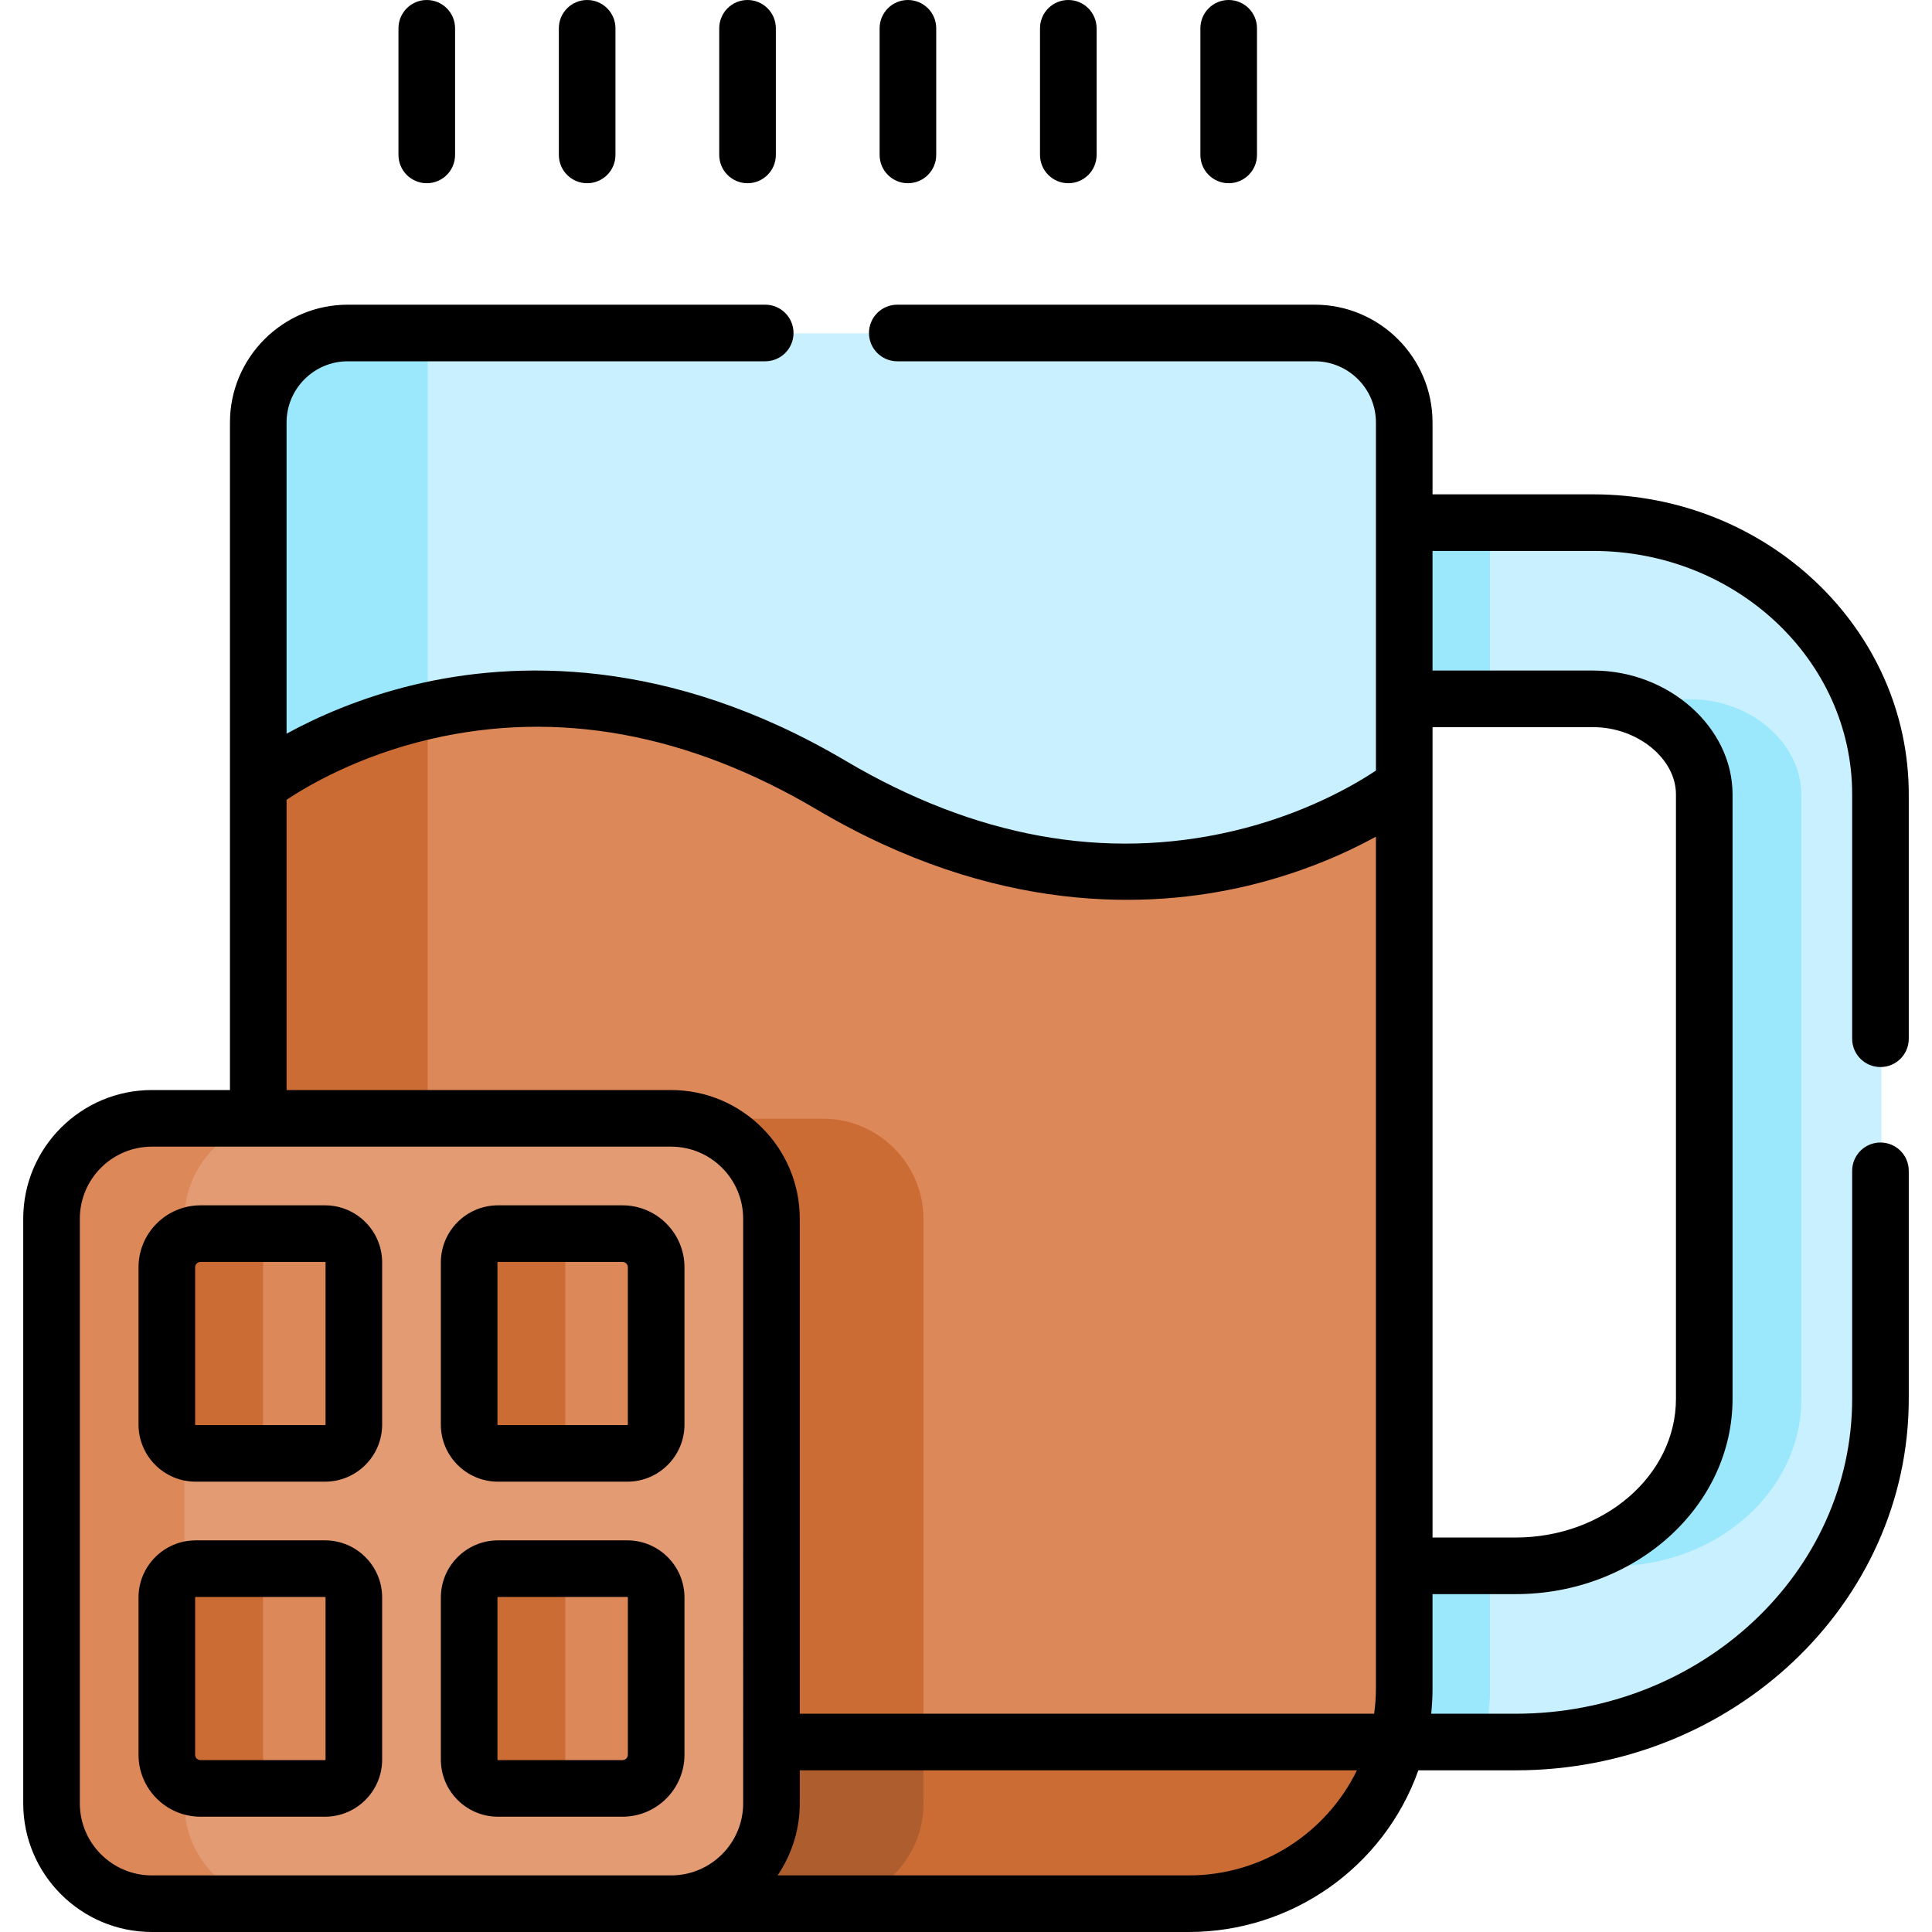 <svg id="Capa_1" enable-background="new 0 0 512.002 512.002" height="512" viewBox="0 0 512.002 512.002" width="512" xmlns="http://www.w3.org/2000/svg"><g><g><path d="m422.455 138.604h-53.088v46.698h53.088c15.948 0 29.42 11.591 29.42 25.31v160.188c0 24.404-22.415 44.258-49.967 44.258h-32.541v32.47c0 4.912-.621 9.68-1.788 14.228h34.33c53.302 0 96.665-40.803 96.665-90.956v-160.188c-.001-39.705-34.147-72.008-76.119-72.008z" fill="#c9f0fe"/><g fill="#9be8fd"><path d="m401.908 415.058h25.5c27.552 0 49.967-19.854 49.967-44.258v-160.188c0-13.719-13.472-25.31-29.42-25.31h-25.5c15.948 0 29.42 11.591 29.42 25.31v160.188c0 24.404-22.416 44.258-49.967 44.258z"/><path d="m369.366 138.604h25.5v46.698h-25.5z"/><path d="m394.866 415.058h-25.5v32.47c0 4.912-.621 9.679-1.788 14.228h25.5c1.167-4.549 1.788-9.316 1.788-14.228z"/></g><path d="m372.367 112.069c0-13.104-10.623-23.726-23.727-23.726h-256.243c-13.104 0-23.726 10.622-23.726 23.726v96.111l11.379 8.132 226.5 23.5 61.028-20.5 4.788-11.132v-96.111z" fill="#c9f0fe"/><path d="m113.329 88.343h-20.932c-13.104 0-23.726 10.622-23.726 23.726v96.111l11.379 8.132 33.278 3.453v-131.422z" fill="#9be8fd"/><path d="m192.05 464.757h177.663c1.72-5.437 2.653-11.223 2.653-17.228v-239.349s-64.582 51.601-151.847 0-151.848 0-151.848 0v88.291l5.379 12.266h118z" fill="#dd8858"/><path d="m113.329 188.498c-27.926 6.326-44.658 19.683-44.658 19.683v88.291l5.379 12.266h39.278v-120.24z" fill="#cb6c35"/><path d="m244.734 464.757v-141.691c0-14.627-11.967-26.594-26.594-26.594h-137.601c-3.858 0-7.527.839-10.845 2.334l4.356 9.932h118v156.019z" fill="#cb6c35"/><path d="m370.577 461.757h-178.527v21.422l-10.5 11.135-3.469 10.287h137.213c26.607-.001 48.961-18.209 55.283-42.844z" fill="#cb6c35"/><path d="m192.05 461.757v21.422l-10.5 11.135-3.469 10.287h40.059c14.627 0 26.594-11.968 26.594-26.594v-16.249h-52.684z" fill="#ae5e2e"/><path d="m178.082 296.472h-137.602c-14.627 0-26.594 11.967-26.594 26.594v154.94c0 14.627 11.967 26.594 26.594 26.594h137.6c14.627 0 26.594-11.967 26.594-26.594v-154.94c.002-14.627-11.966-26.594-26.592-26.594z" fill="#e39b74"/><g fill="#dd8858"><path d="m48.886 478.006v-154.94c0-14.627 11.967-26.594 26.594-26.594h-35c-14.627 0-26.594 11.967-26.594 26.594v154.94c0 14.627 11.967 26.594 26.595 26.594h35c-14.627 0-26.595-11.967-26.595-26.594z"/><path d="m86.361 327.025h-32.995c-4.93 0-8.926 3.996-8.926 8.926v41.665c0 4.221 3.422 7.643 7.643 7.643h34.279c4.221 0 7.643-3.422 7.643-7.643v-42.948c-.001-4.221-3.423-7.643-7.644-7.643z"/><path d="m165.196 327.025h-32.996c-4.221 0-7.643 3.422-7.643 7.643v42.948c0 4.221 3.422 7.643 7.643 7.643h34.279c4.221 0 7.643-3.422 7.643-7.643v-41.665c0-4.93-3.996-8.926-8.926-8.926z"/><path d="m86.361 415.812h-34.279c-4.221 0-7.643 3.422-7.643 7.643v41.665c0 4.93 3.996 8.926 8.926 8.926h32.996c4.221 0 7.643-3.422 7.643-7.643v-42.948c0-4.221-3.422-7.643-7.643-7.643z"/><path d="m166.479 415.812h-34.279c-4.221 0-7.643 3.422-7.643 7.643v42.948c0 4.221 3.422 7.643 7.643 7.643h32.996c4.93 0 8.926-3.996 8.926-8.926v-41.665c0-4.221-3.422-7.643-7.643-7.643z"/></g><path d="m69.694 377.616v-41.665c0-4.93 3.996-8.926 8.926-8.926h-25.254c-4.93 0-8.927 3.996-8.927 8.926v41.665c0 4.221 3.422 7.643 7.643 7.643h25.255c-4.221 0-7.643-3.422-7.643-7.643z" fill="#cb6c35"/><path d="m149.813 377.616v-42.948c0-4.221 3.422-7.643 7.643-7.643h-25.256c-4.221 0-7.643 3.422-7.643 7.643v42.948c0 4.221 3.422 7.643 7.643 7.643h25.255c-4.221 0-7.642-3.422-7.642-7.643z" fill="#cb6c35"/><path d="m69.694 465.12v-41.665c0-4.221 3.422-7.643 7.643-7.643h-25.255c-4.221 0-7.643 3.422-7.643 7.643v41.665c0 4.93 3.996 8.926 8.927 8.926h25.255c-4.93 0-8.927-3.996-8.927-8.926z" fill="#cb6c35"/><path d="m149.813 466.404v-42.948c0-4.221 3.422-7.643 7.643-7.643h-25.256c-4.221 0-7.643 3.422-7.643 7.643v42.948c0 4.221 3.422 7.643 7.643 7.643h25.255c-4.221-.001-7.642-3.423-7.642-7.643z" fill="#cb6c35"/></g><g><path d="m113.1 48.557c4.143 0 7.5-3.358 7.5-7.5v-33.557c0-4.142-3.357-7.5-7.5-7.5s-7.5 3.358-7.5 7.5v33.557c0 4.142 3.358 7.5 7.5 7.5z"/><path d="m155.603 48.557c4.143 0 7.5-3.358 7.5-7.5v-33.557c0-4.142-3.357-7.5-7.5-7.5s-7.5 3.358-7.5 7.5v33.557c0 4.142 3.357 7.5 7.5 7.5z"/><path d="m198.106 48.557c4.143 0 7.5-3.358 7.5-7.5v-33.557c0-4.142-3.357-7.5-7.5-7.5s-7.5 3.358-7.5 7.5v33.557c0 4.142 3.357 7.5 7.5 7.5z"/><path d="m240.609 48.557c4.143 0 7.5-3.358 7.5-7.5v-33.557c0-4.142-3.357-7.5-7.5-7.5s-7.5 3.358-7.5 7.5v33.557c0 4.142 3.357 7.5 7.5 7.5z"/><path d="m283.113 48.557c4.143 0 7.5-3.358 7.5-7.5v-33.557c0-4.142-3.357-7.5-7.5-7.5s-7.5 3.358-7.5 7.5v33.557c0 4.142 3.357 7.5 7.5 7.5z"/><path d="m325.616 48.557c4.143 0 7.5-3.358 7.5-7.5v-33.557c0-4.142-3.357-7.5-7.5-7.5s-7.5 3.358-7.5 7.5v33.557c0 4.142 3.357 7.5 7.5 7.5z"/><path d="m86.132 319.427h-32.995c-9.058 0-16.427 7.369-16.427 16.426v41.665c0 8.35 6.793 15.143 15.143 15.143h34.279c8.35 0 15.143-6.793 15.143-15.143v-42.948c0-8.35-6.793-15.143-15.143-15.143zm.143 58.091c0 .079-.063.143-.143.143h-34.279c-.079 0-.143-.064-.143-.143v-41.665c0-.787.64-1.426 1.427-1.426h32.995c.079 0 .143.064.143.143z"/><path d="m164.967 319.427h-32.996c-8.35 0-15.143 6.793-15.143 15.143v42.948c0 8.35 6.793 15.143 15.143 15.143h34.279c8.35 0 15.143-6.793 15.143-15.143v-41.665c0-9.058-7.368-16.426-16.426-16.426zm1.426 58.091c0 .079-.063.143-.143.143h-34.279c-.079 0-.143-.064-.143-.143v-42.948c0-.079.063-.143.143-.143h32.996c.786 0 1.426.64 1.426 1.426z"/><path d="m86.132 408.214h-34.279c-8.35 0-15.143 6.793-15.143 15.143v41.665c0 9.058 7.369 16.426 16.427 16.426h32.995c8.35 0 15.143-6.793 15.143-15.143v-42.948c0-8.35-6.793-15.143-15.143-15.143zm.143 58.091c0 .079-.063.143-.143.143h-32.995c-.787 0-1.427-.64-1.427-1.426v-41.665c0-.079.063-.143.143-.143h34.279c.079 0 .143.064.143.143z"/><path d="m166.25 408.214h-34.279c-8.35 0-15.143 6.793-15.143 15.143v42.948c0 8.35 6.793 15.143 15.143 15.143h32.996c9.058 0 16.426-7.369 16.426-16.426v-41.665c0-8.35-6.793-15.143-15.143-15.143zm.143 56.808c0 .787-.64 1.426-1.426 1.426h-32.996c-.079 0-.143-.064-.143-.143v-42.948c0-.079.063-.143.143-.143h34.279c.079 0 .143.064.143.143z"/><path d="m498.344 282.78c4.143 0 7.5-3.358 7.5-7.5v-64.766c0-43.841-37.511-79.508-83.618-79.508h-42.588v-19.035c0-17.218-14.008-31.226-31.227-31.226h-110.621c-4.143 0-7.5 3.358-7.5 7.5s3.357 7.5 7.5 7.5h110.622c8.947 0 16.227 7.279 16.227 16.226v92.242c-5.56 3.703-19.048 11.651-38.119 16.084-33.742 7.843-68.195 1.562-102.412-18.67-47.233-27.932-88.176-26.396-114.205-20.19-14.5 3.457-26.04 8.662-33.96 13.002v-82.468c0-8.947 7.279-16.226 16.227-16.226h110.62c4.143 0 7.5-3.358 7.5-7.5s-3.357-7.5-7.5-7.5h-110.622c-17.219 0-31.227 14.008-31.227 31.226v176.902h-20.69c-18.8 0-34.094 15.294-34.094 34.094v154.94c0 18.8 15.295 34.094 34.095 34.094h274.813c27.24 0 51.661-17.127 60.818-42.844h25.795c57.437 0 104.165-44.167 104.165-98.456v-60.421c0-4.142-3.357-7.5-7.5-7.5s-7.5 3.358-7.5 7.5v60.422c0 46.018-39.999 83.456-89.165 83.456h-22.39c.246-2.457.349-4.626.349-6.728v-24.97h22.041c31.688 0 57.467-23.218 57.467-51.758v-160.188c0-17.785-16.907-32.81-36.92-32.81h-42.588v-31.698h42.588c37.836 0 68.618 28.938 68.618 64.508v64.766c.001 4.142 3.359 7.5 7.501 7.5zm-301.397 178.879v16.249c0 10.529-8.565 19.095-19.095 19.095h-137.6c-10.529 0-19.095-8.565-19.095-19.094v-154.94c0-10.528 8.565-19.094 19.094-19.094h137.602c10.528 0 19.094 8.565 19.094 19.094zm118.119 35.343h-108.98c4.016-6.024 5.861-12.549 5.861-19.095v-8.749h147.663c-8.153 16.647-25.185 27.844-44.544 27.844zm49.571-49.572v.003c0 1.993-.148 4.368-.469 6.726h-152.221v-131.191c0-18.8-15.294-34.094-34.094-34.094h-101.911v-76.922c5.563-3.705 19.054-11.651 38.119-16.084 33.738-7.843 68.195-1.561 102.411 18.671 47.235 27.931 88.177 26.395 114.205 20.19 14.495-3.456 26.04-8.661 33.96-13zm57.589-254.726c11.677 0 21.92 8.322 21.92 17.81v160.188c0 20.269-19.051 36.758-42.467 36.758h-22.041v-214.756z"/></g></g></svg>
